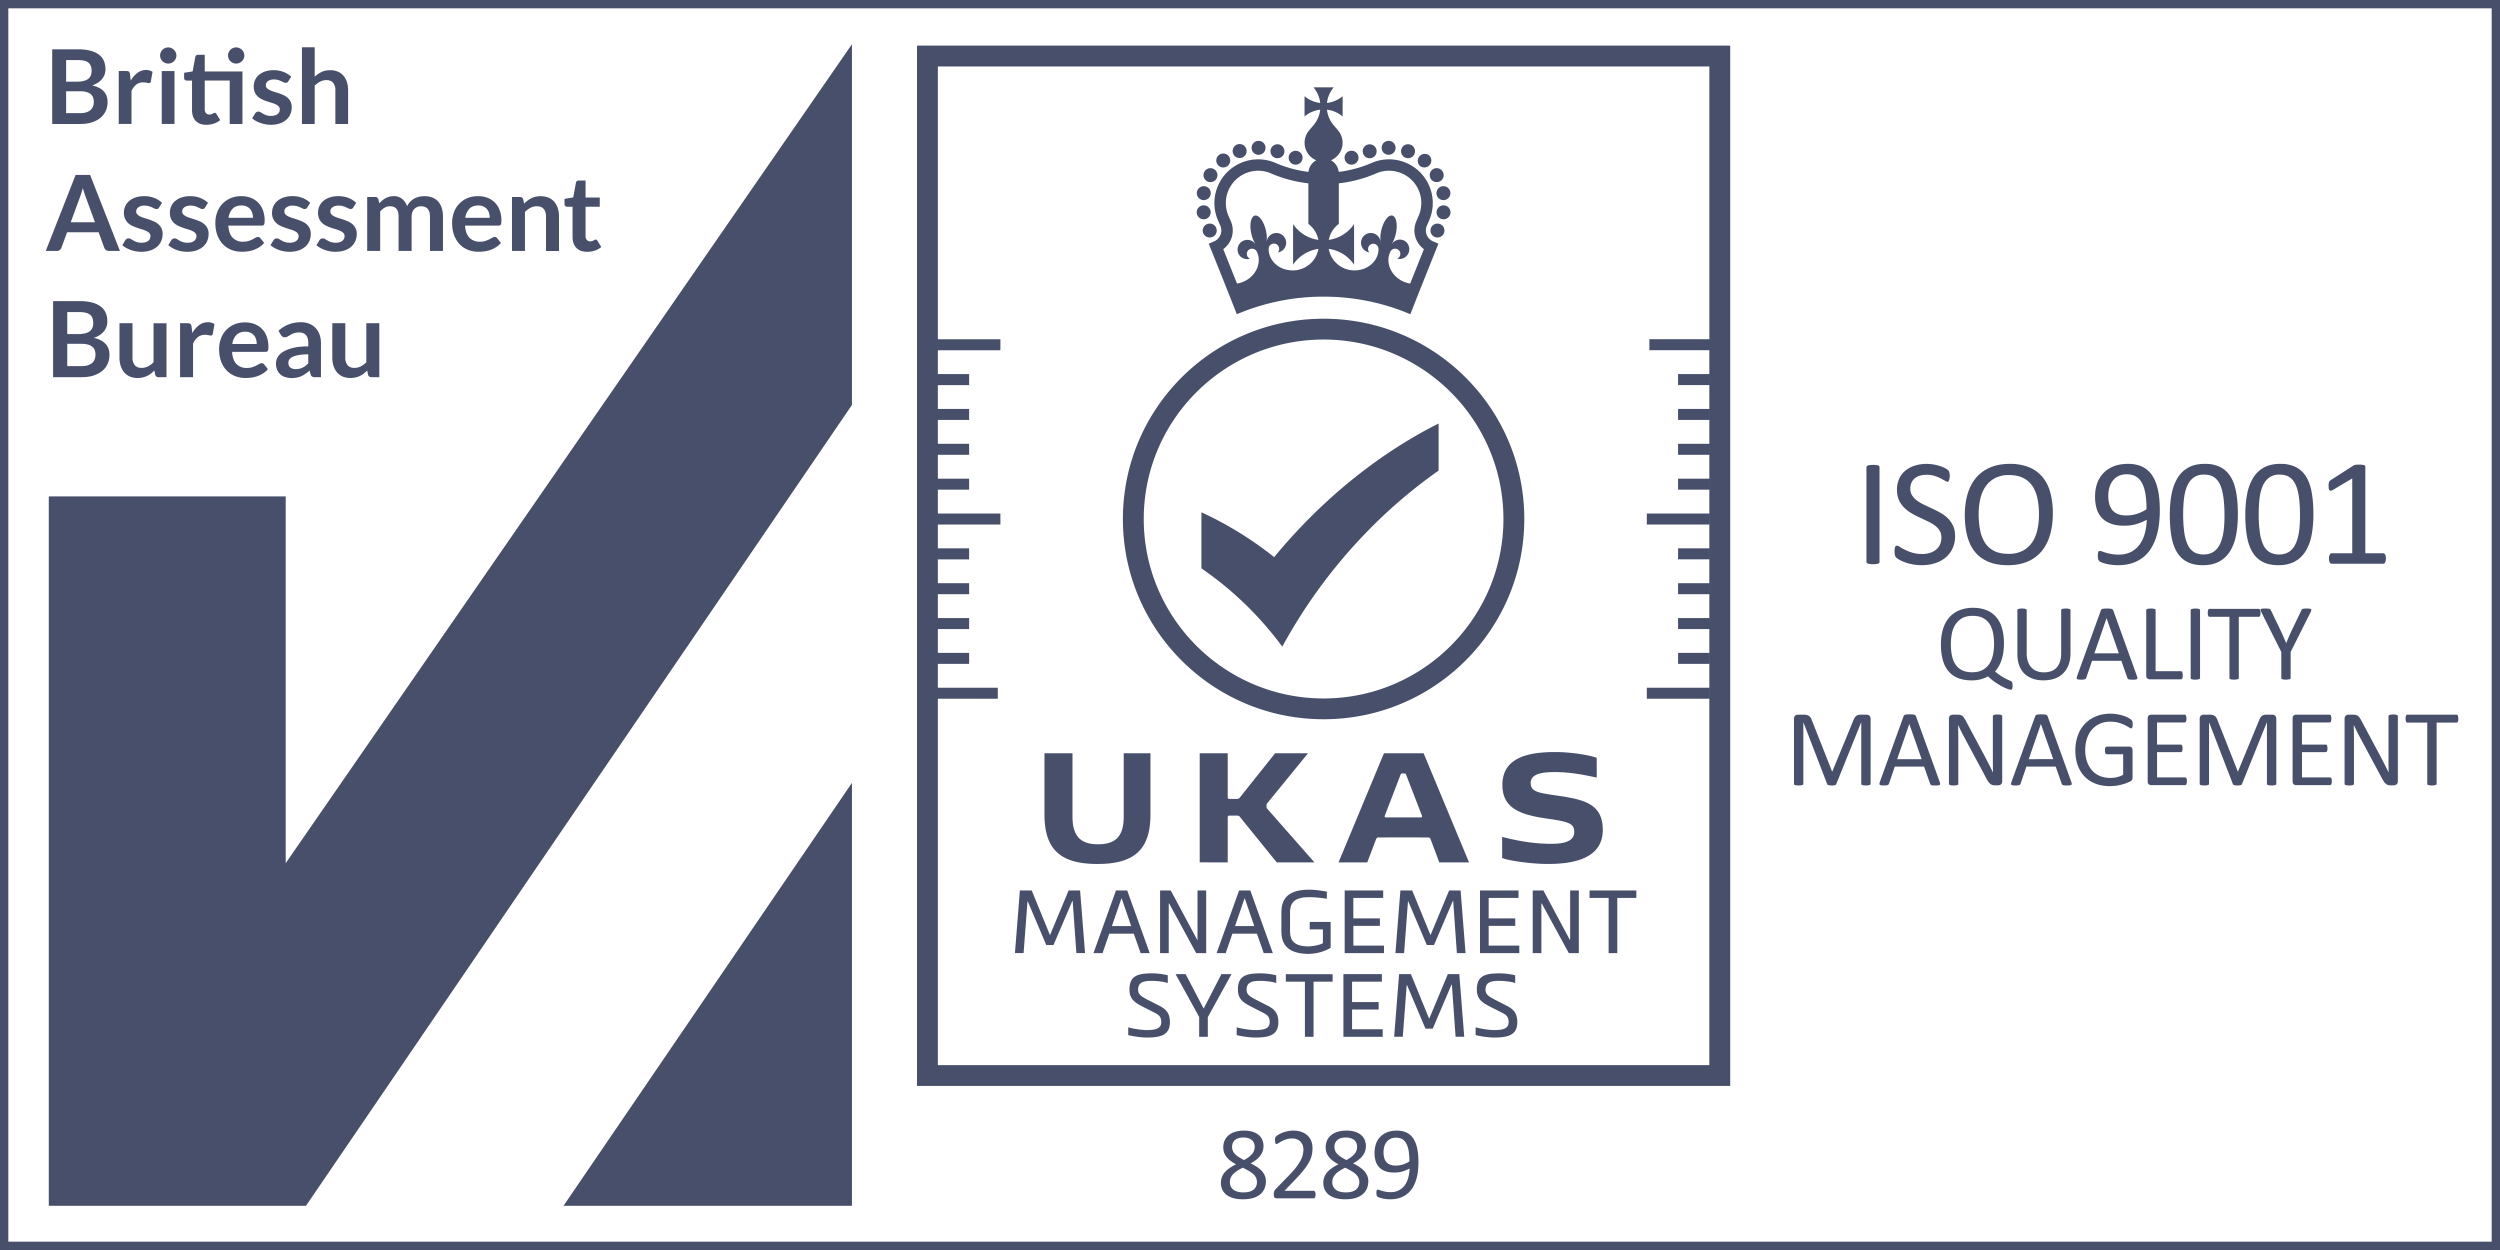 <?xml version="1.0" encoding="utf-8"?><svg xmlns="http://www.w3.org/2000/svg" width="120" height="60"><path d="M54.75 45.749h.436l-1.08-3.006h-.539l-1.08 3.006h.436l.322-.934h1.178l.327.934zm-1.378-1.298l.454-1.323h.017l.453 1.323h-.924zm36.86-6.78c.013.013.036.02.068.025a1.087 1.087 0 00.243.001.23.23 0 00.071-.017.1.1 0 00.038-.028.133.133 0 00.02-.04l.278-.814h1.406l.29.824a.203.203 0 00.023.039c.007.01.02.019.036.025.017.006.041.01.073.013a1.701 1.701 0 00.26-.002c.031-.003.055-.01.068-.023.014-.012.021-.03.02-.054a.334.334 0 00-.022-.093l-1.135-3.142c-.007-.019-.016-.035-.028-.048s-.03-.023-.053-.03a.418.418 0 00-.089-.014 2.095 2.095 0 00-.268 0 .385.385 0 00-.083.014.115.115 0 00-.05.029.14.14 0 00-.027.047l-1.135 3.142a.326.326 0 00-.022.093c0 .023.005.041.018.053zm1.413-2.917h.003l.59 1.686h-1.175l.582-1.686zm-5.49 2.927a.744.744 0 00.176.022.755.755 0 00.111-.007.429.429 0 00.07-.015.072.072 0 00.038-.025.063.063 0 00.01-.037v-2.946h.004l1.14 2.96c.003.01.01.02.019.028.01.009.023.016.04.022.018.006.04.011.066.015a.932.932 0 00.184.001.323.323 0 00.066-.013.12.12 0 00.041-.022.09.09 0 00.022-.032l1.193-2.959h.005v2.946c0 .014.003.026.01.037.008.01.02.018.037.025a.37.37 0 00.07.015.752.752 0 00.284-.015.072.072 0 00.038-.025.063.063 0 00.01-.037v-3.11a.24.24 0 00-.016-.093.192.192 0 00-.04-.063.157.157 0 00-.062-.037.243.243 0 00-.076-.012h-.289a.424.424 0 00-.117.015.26.26 0 00-.091.047.348.348 0 00-.076.087.74.74 0 00-.064.134l-1.006 2.441h-.013l-.968-2.45c-.015-.046-.034-.087-.055-.122s-.048-.064-.08-.086a.326.326 0 00-.111-.05.63.63 0 00-.15-.016H86.3a.201.201 0 00-.13.047c-.04.032-.059.084-.059.157v3.111a.07.07 0 00.01.037c.006.01.018.018.035.025zM55.616 48.26l-.554-.283c-.293-.157-.433-.25-.433-.47 0-.359.255-.427.678-.427.161 0 .556.034.746.106v-.372a3.237 3.237 0 00-.746-.093c-.711 0-1.093.127-1.093.774 0 .432.212.605.619.816l.589.3c.212.106.318.199.318.453 0 .308-.267.38-.708.38-.153 0-.576-.042-.877-.135v.376c.318.08.724.118.877.118.703 0 1.123-.13 1.123-.74 0-.435-.182-.625-.538-.803zm19.751-3.15h-.016l-1.267-2.367h-.513v3.006h.415v-2.385h.017l1.3 2.385h.48v-3.006h-.416v2.367zm-17.781-8.954v5.237l1.345.002v-2.159c0-.061.026-.088.088-.088h.354c.08 0 .106.018.142.062l1.77 2.186h1.81l-2.257-2.566c-.036-.035-.044-.053-.044-.097v-.093c0-.044.008-.053.044-.097l1.947-2.387h-1.579l-1.691 2.122c-.044.053-.084.071-.164.071h-.332c-.062 0-.088-.026-.088-.088v-2.105h-1.345zm13.87 8.286h1.276v-.36h-1.276v-.98h1.433v-.36H71.04v3.007h1.886v-.36h-1.47v-.947zm18.2-17.392a.55.55 0 00.098.022 1.042 1.042 0 00.3 0 .547.547 0 00.098-.022.098.098 0 00.05-.034.09.09 0 00.015-.051V22.43a.09.09 0 00-.014-.051.097.097 0 00-.051-.035.554.554 0 00-.097-.022 1.05 1.05 0 00-.152-.009.978.978 0 00-.144.01.608.608 0 00-.098.021.108.108 0 00-.055.035.083.083 0 00-.017.051v4.535c0 .02.005.036.015.05.01.015.027.027.051.035zM66.43 36.157l-2.18 5.238h1.378l.422-1.11c.031-.08.07-.09.15-.088.182.002.633-.002 1.106-.002.509 0 1.025.004 1.213.002.08-.001.12.008.15.088l.418 1.11h1.427l-2.18-5.238h-1.903zm1.776 3.078h-1.689a.053.053 0 01-.05-.073l.756-1.967c.022-.058.044-.07.097-.07h.08c.053 0 .075.012.097.07l.76 1.967a.054.054 0 01-.05.073zm4.086 9.025l-.555-.283c-.293-.157-.433-.25-.433-.47 0-.359.254-.427.678-.427.161 0 .555.034.746.106v-.372a3.24 3.24 0 00-.746-.093c-.712 0-1.093.127-1.093.774 0 .432.212.605.618.816l.59.3c.212.106.317.199.317.453 0 .308-.266.38-.707.38-.152 0-.576-.042-.877-.135v.376c.317.08.725.118.877.118.703 0 1.123-.13 1.123-.74 0-.435-.182-.625-.538-.803zm-2.797-1.5l-.894 2.143-.877-2.144h-.568l-.237 3.006h.415l.187-2.477h.017l.885 2.088h.348l.902-2.114h.017l.178 2.503h.415l-.237-3.006h-.55zm-12.014-1.65h-.017l-1.267-2.367h-.513v3.006h.416v-2.385h.017l1.3 2.385h.48v-3.006h-.416v2.367zm3.178.639h.436l-1.08-3.006h-.538l-1.08 3.006h.436l.322-.934h1.178l.326.934zm-1.377-1.298l.453-1.323h.017l.453 1.323h-.923zM40.894 57.878V37.577l-13.845 20.3h13.847zm24.005-9.42h1.276V48.1h-1.276v-.98h1.432v-.36h-1.847v3.006h1.886v-.36h-1.471v-.946zm-2.138-2.671c.458 0 .827-.127 1.11-.292v-1.243h-1.004v.36h.632v.663c-.174.093-.505.153-.738.153-.826-.026-.839-.47-.839-.804v-.757c0-.342.017-.803.907-.803.348 0 .687.047.86.076v-.342c-.203-.034-.52-.093-.86-.093-1.296 0-1.322.753-1.322 1.163v.756c0 .41.026 1.13 1.255 1.163zm-1.938 2.473l-.555-.283c-.293-.157-.432-.25-.432-.47 0-.359.254-.427.678-.427.16 0 .555.034.745.106v-.372a3.237 3.237 0 00-.745-.093c-.712 0-1.094.127-1.094.774 0 .432.212.605.62.816l.588.3c.212.106.318.199.318.453 0 .308-.267.38-.708.38-.152 0-.576-.042-.877-.135v.376c.318.08.725.118.877.118.704 0 1.123-.13 1.123-.74 0-.435-.182-.625-.538-.803zm8.735-5.517l-.894 2.143-.878-2.143h-.567l-.238 3.006h.416l.186-2.478h.017l.886 2.089h.347l.903-2.114h.017l.177 2.503h.416l-.238-3.006h-.55zM57.78 48.404h-.009l-.86-1.645h-.483l1.132 2.055v.951h.415v-.943l1.136-2.063h-.484l-.847 1.645zm7.18-3.962h1.275v-.36H64.96v-.98h1.433v-.36h-1.848v3.007h1.886v-.36h-1.47v-.947zm-3.24 2.677h.916v2.646h.415V47.12h.915v-.36H61.72v.36zm29.3-20.355c.028.03.078.064.15.106.072.041.16.081.266.12a2.405 2.405 0 00.802.139c.226 0 .437-.03.633-.091s.366-.152.511-.272a1.27 1.27 0 00.34-.44 1.37 1.37 0 00.122-.592c0-.187-.03-.35-.093-.487a1.2 1.2 0 00-.245-.358 1.646 1.646 0 00-.345-.263 5.046 5.046 0 00-.394-.204 66.73 66.73 0 01-.394-.185 2.159 2.159 0 01-.345-.2.935.935 0 01-.243-.252.616.616 0 01-.091-.34.69.69 0 01.047-.255.557.557 0 01.143-.208.71.71 0 01.24-.141 1.285 1.285 0 01.725 0c.114.035.212.074.294.117.083.043.153.08.21.115.057.034.1.051.126.051a.07.07 0 00.046-.016.104.104 0 00.03-.052.445.445 0 00.017-.085.527.527 0 00-.01-.305.2.2 0 00-.017-.051.272.272 0 00-.046-.055.646.646 0 00-.144-.092 1.667 1.667 0 00-.25-.102 2.152 2.152 0 00-.615-.1c-.205 0-.395.027-.572.082a1.34 1.34 0 00-.456.24 1.089 1.089 0 00-.3.388 1.24 1.24 0 00-.107.527c0 .193.031.358.093.495.062.138.143.257.243.36.1.102.213.19.34.266.126.076.256.144.39.206l.392.183c.128.06.242.125.342.197.1.072.18.155.24.25.062.095.092.21.092.343a.801.801 0 01-.066.333c-.044.097-.106.18-.188.246s-.178.119-.292.155a1.214 1.214 0 01-.374.055c-.18 0-.339-.021-.476-.064a2.37 2.37 0 01-.592-.272c-.062-.041-.11-.062-.144-.062a.1.1 0 00-.051.013.095.095 0 00-.037.046.324.324 0 00-.021.085.996.996 0 00.012.314.265.265 0 00.062.112zm13.662 5.844a.07.07 0 00.04-.012c.012-.007.021-.02.029-.036s.013-.037.017-.06a.608.608 0 00-.017-.236.094.094 0 00-.029-.034.07.07 0 00-.04-.011h-1.213v-2.926a.065.065 0 00-.01-.036.069.069 0 00-.037-.025.38.38 0 00-.07-.016.76.76 0 00-.216 0 .386.386 0 00-.07.016.069.069 0 00-.036.025.065.065 0 00-.011.036v3.132c0 .068.018.116.054.143.035.027.073.04.113.04h1.496zm.265 4.748a.09.09 0 00-.03-.032.07.07 0 00-.038-.01h-1.34v-1.211h1.134a.08.08 0 00.038-.01.073.073 0 00.028-.03.16.16 0 00.017-.054.619.619 0 000-.167.165.165 0 00-.017-.058.097.097 0 00-.028-.033.065.065 0 00-.038-.011h-1.135v-1.062h1.323a.072.072 0 00.038-.01.074.074 0 00.027-.033.234.234 0 00.017-.057.489.489 0 000-.17.26.26 0 00-.017-.06.073.073 0 00-.027-.033.072.072 0 00-.038-.01h-1.605a.185.185 0 00-.114.04c-.036.027-.053.074-.053.142v3.017c0 .068.017.115.053.142a.18.18 0 00.114.04h1.623a.07.07 0 00.038-.01.088.088 0 00.03-.033.17.17 0 00.018-.06.563.563 0 000-.17.158.158 0 00-.018-.057zm-8.887-3.037a.227.227 0 00-.07-.017.937.937 0 00-.216 0c-.028.003-.051.009-.069.017s-.03.017-.037.027a.058.058 0 00-.011.034v1.835l.001.43c.001.15.003.293.007.43h-.003a24.22 24.22 0 00-.248-.491 17.037 17.037 0 00-.272-.52l-.794-1.485a1.092 1.092 0 00-.082-.135.366.366 0 00-.08-.083.276.276 0 00-.095-.043.554.554 0 00-.131-.013h-.221a.211.211 0 00-.13.044c-.04.03-.06.08-.06.149v3.121c0 .012.005.024.012.035.007.012.02.02.036.027.016.006.039.01.067.015a.751.751 0 00.11.007.65.65 0 00.108-.007.404.404 0 00.07-.015.07.07 0 00.036-.027.064.064 0 00.011-.035v-2.041a31.812 31.812 0 00-.01-.774h.005a9.763 9.763 0 00.316.63l1.032 1.924c.035.068.069.123.1.167a.528.528 0 00.095.103.274.274 0 00.1.053c.035.01.076.014.123.014h.149c.023 0 .047-.003.07-.01s.045-.019.064-.034a.176.176 0 00.046-.06.203.203 0 00.017-.09v-3.12a.058.058 0 00-.01-.035.086.086 0 00-.036-.027zm15.757-10.784c.017.016.04.021.067.016a.413.413 0 00.112-.044l.912-.544v3.593h-.986a.09.09 0 00-.052.016.13.13 0 00-.04.048.321.321 0 00-.028.078.508.508 0 00-.011.113.53.53 0 00.011.117.226.226 0 00.031.077.14.14 0 00.042.042c.015.009.03.013.048.013h2.468a.103.103 0 00.049-.013.115.115 0 00.042-.042.251.251 0 00.029-.077.596.596 0 00.002-.23c-.006-.031-.015-.058-.026-.078s-.025-.037-.042-.048a.1.1 0 00-.054-.016h-.855v-4.151a.086.086 0 00-.01-.042.082.082 0 00-.044-.033.397.397 0 00-.092-.02 1.201 1.201 0 00-.146-.008l-.11.002a.448.448 0 00-.13.024.13.13 0 00-.037.018l-1.088.697a.29.29 0 00-.053.044.153.153 0 00-.031.051.323.323 0 00-.017.073.862.862 0 00-.005.106c0 .056.003.103.009.14s.018.062.035.078zm-3.699 2.968c.124.206.288.361.491.467.204.106.454.159.75.159.315 0 .579-.06.793-.177.214-.118.388-.285.52-.5a2.27 2.27 0 00.285-.772c.057-.3.086-.63.086-.993 0-.39-.026-.735-.079-1.036-.052-.3-.14-.553-.264-.759a1.23 1.23 0 00-.491-.467 1.618 1.618 0 00-.754-.16c-.312 0-.575.06-.789.178a1.378 1.378 0 00-.518.5 2.327 2.327 0 00-.285.774c-.058.3-.088.631-.088.991 0 .39.026.735.079 1.035.052.301.14.554.264.76zm.34-2.576a2.11 2.11 0 01.152-.599.979.979 0 01.304-.401.814.814 0 01.504-.146c.117 0 .222.015.316.045s.177.08.25.146a.883.883 0 01.188.256c.052.103.095.227.128.37.033.144.058.31.075.497.017.188.025.4.025.635 0 .176-.005.344-.016.506a3.285 3.285 0 01-.06.45c-.03.14-.068.266-.117.38-.049.115-.11.213-.184.295a.752.752 0 01-.267.188.916.916 0 01-.36.065.884.884 0 01-.447-.106.786.786 0 01-.303-.34 1.988 1.988 0 01-.173-.603 6.286 6.286 0 01-.055-.9c0-.263.013-.51.04-.738zm-3.965 2.576c.124.206.288.361.491.467.203.106.454.159.75.159.315 0 .579-.06.793-.177a1.4 1.4 0 00.52-.5 2.27 2.27 0 00.285-.772c.057-.3.086-.63.086-.993 0-.39-.026-.735-.079-1.036-.052-.3-.14-.553-.265-.759a1.23 1.23 0 00-.49-.467 1.622 1.622 0 00-.755-.16c-.311 0-.574.06-.788.178a1.38 1.38 0 00-.519.5 2.33 2.33 0 00-.285.774c-.058.3-.087.631-.087.991 0 .39.026.735.078 1.035.053.301.141.554.265.76zm.34-2.576c.027-.229.077-.428.151-.599a.98.98 0 01.305-.401.814.814 0 01.504-.146c.117 0 .222.015.316.045.093.03.177.08.25.146a.883.883 0 01.188.256 1.6 1.6 0 01.127.37c.033.144.058.31.075.497a7.529 7.529 0 01.01 1.14 3.254 3.254 0 01-.06.452c-.03.139-.069.265-.118.38-.048.114-.11.212-.184.294a.75.75 0 01-.267.188.916.916 0 01-.36.065.884.884 0 01-.446-.106.787.787 0 01-.304-.34 1.991 1.991 0 01-.173-.603 6.284 6.284 0 01-.055-.9c0-.263.014-.51.04-.738zm.769 8.613v-3.247a.064.064 0 00-.01-.036.068.068 0 00-.037-.025.387.387 0 00-.07-.016.754.754 0 00-.282.016.078.078 0 00-.039.025.06.06 0 00-.012.036v3.247c0 .014.004.026.01.037a.08.08 0 00.037.024.38.38 0 00.07.016.762.762 0 00.286-.016.068.068 0 00.036-.024.064.064 0 00.01-.037zm6.301 4.816a.09.09 0 00-.03-.032.07.07 0 00-.038-.01h-1.34v-1.211h1.134a.08.08 0 00.038-.01.072.072 0 00.028-.03.164.164 0 00.017-.054.605.605 0 000-.167.166.166 0 00-.017-.058.097.097 0 00-.028-.033.064.064 0 00-.038-.011h-1.135v-1.062h1.323a.07.07 0 00.038-.01.072.072 0 00.027-.033.233.233 0 00.017-.057.498.498 0 000-.17.26.26 0 00-.017-.06.072.072 0 00-.027-.033.07.07 0 00-.038-.01h-1.605a.185.185 0 00-.114.04c-.036.027-.053.074-.053.142v3.017c0 .068.017.115.053.142a.18.18 0 00.114.04h1.623a.07.07 0 00.038-.01.09.09 0 00.03-.033.17.17 0 00.019-.06.565.565 0 000-.17.162.162 0 00-.019-.057zm-.96-8.063c.005-.022 0-.04-.014-.052a.15.15 0 00-.074-.025 1.307 1.307 0 00-.26-.001.323.323 0 00-.07.014.088.088 0 00-.04.028.135.135 0 00-.021.044l-.47.978a15.456 15.456 0 00-.253.588h-.005a34.74 34.74 0 01-.133-.306 9.127 9.127 0 00-.13-.29l-.468-.973a.224.224 0 00-.027-.043.093.093 0 00-.044-.026.42.42 0 00-.077-.014 1.408 1.408 0 00-.264 0c-.034.003-.057.011-.07.023-.013.013-.018.03-.013.053a.42.42 0 00.035.094l.957 1.908v1.247c0 .014.003.026.01.037.007.01.02.018.038.024a.317.317 0 00.07.016.796.796 0 00.284-.016.068.068 0 00.037-.024.065.065 0 00.01-.037v-1.247l.957-1.908a.378.378 0 00.035-.092zm-1.737 5.06a.156.156 0 00-.061-.037.242.242 0 00-.076-.012h-.29a.423.423 0 00-.116.015.26.26 0 00-.092.047.35.35 0 00-.076.087.746.746 0 00-.063.134l-1.007 2.441h-.013l-.967-2.45a.599.599 0 00-.056-.122.3.3 0 00-.19-.136.63.63 0 00-.15-.016h-.276a.201.201 0 00-.13.047c-.039.032-.058.084-.058.157v3.111a.07.07 0 00.01.037c.006.01.017.018.034.024.018.007.04.012.07.016a.744.744 0 00.107.007.754.754 0 00.11-.007.424.424 0 00.07-.016.071.071 0 00.038-.024.063.063 0 00.01-.037v-2.946h.003l1.14 2.96c.003.01.01.02.02.028.01.009.023.016.04.022a.42.42 0 00.065.015.929.929 0 00.184.001.323.323 0 00.066-.013.119.119 0 00.042-.022.09.09 0 00.022-.032l1.192-2.959h.005v2.946c0 .014.004.026.011.037.007.01.02.018.036.025a.752.752 0 00.176.022.726.726 0 00.11-.007.424.424 0 00.068-.015.072.072 0 00.038-.025.063.063 0 00.01-.037v-3.11a.242.242 0 00-.015-.093.191.191 0 00-.041-.063zm6.286.29a.072.072 0 00.028.032.07.07 0 00.037.011h.952v2.933c0 .014.003.026.01.037a.07.07 0 00.037.024.383.383 0 00.07.016.76.76 0 00.286-.016.07.07 0 00.036-.024.064.064 0 00.01-.037v-2.933h.952a.07.07 0 00.038-.01.08.08 0 00.029-.033.183.183 0 00.017-.059.622.622 0 00-.017-.235.082.082 0 00-.029-.034.073.073 0 00-.038-.01h-2.353a.071.071 0 00-.038.01.074.074 0 00-.027.034.26.26 0 00-.017.061.525.525 0 00.017.233zm-.961 2.188a61.16 61.16 0 01-.125-.247 14.614 14.614 0 00-.273-.52l-.793-1.485a1.13 1.13 0 00-.083-.135.367.367 0 00-.08-.083.277.277 0 00-.095-.044.556.556 0 00-.131-.013h-.221a.212.212 0 00-.13.045c-.04.03-.06.08-.06.149v3.121a.068.068 0 00.047.061c.017.007.04.012.068.016a.755.755 0 00.11.007.78.78 0 00.108-.007.402.402 0 00.07-.016.068.068 0 00.036-.026.064.064 0 00.011-.035v-2.042a29.945 29.945 0 00-.01-.773h.005a10.427 10.427 0 00.316.63l1.032 1.924c.036.068.07.123.1.167a.532.532 0 00.095.103.273.273 0 00.1.052.45.45 0 00.123.015h.149c.023 0 .047-.004.07-.01s.045-.019.064-.035a.176.176 0 00.046-.06.203.203 0 00.017-.089v-3.12a.058.058 0 00-.01-.035c-.008-.01-.02-.02-.037-.027s-.04-.014-.069-.017a.934.934 0 00-.216 0 .247.247 0 00-.07.017.088.088 0 00-.036.027.057.057 0 00-.011.034v1.835l.001.43c0 .15.003.293.007.43h-.003l-.122-.244zm-16.273-2.494a.116.116 0 00-.052-.03.42.42 0 00-.09-.014 2.095 2.095 0 00-.267 0 .384.384 0 00-.084.014.114.114 0 00-.05.029.143.143 0 00-.027.047l-1.135 3.142a.322.322 0 00-.022.093c0 .023.005.041.019.053.013.013.035.02.067.025a1.087 1.087 0 00.243.001.23.23 0 00.071-.017.1.1 0 00.038-.028.138.138 0 00.02-.04l.278-.814h1.406l.29.824a.198.198 0 00.023.039.08.08 0 00.036.025c.017.006.041.01.074.013a1.701 1.701 0 00.258-.002c.033-.003.056-.011.07-.023.014-.012.02-.03.02-.054a.326.326 0 00-.023-.093l-1.134-3.142a.14.14 0 00-.03-.048zm-.879 2.103l.583-1.686h.003l.59 1.686H97.38zm.731-4.167a.953.953 0 01-.344-.058c-.102-.04-.189-.098-.261-.176s-.128-.174-.166-.29a1.32 1.32 0 01-.058-.411v-2.045a.066.066 0 00-.01-.036.07.07 0 00-.035-.025.348.348 0 00-.07-.016.761.761 0 00-.107-.006.745.745 0 00-.11.006.385.385 0 00-.068.016.07.07 0 00-.036.025.065.065 0 00-.01.036v2.1c0 .207.029.39.088.549.06.158.144.29.254.396.11.105.241.185.394.239.154.054.324.08.51.08.204 0 .386-.028.547-.085a1.082 1.082 0 00.665-.664c.06-.16.09-.344.09-.55v-2.065a.06.06 0 00-.012-.036.078.078 0 00-.036-.025.352.352 0 00-.068-.016.755.755 0 00-.214 0 .382.382 0 00-.07.016.07.07 0 00-.037.025.067.067 0 00-.01.036v2.068c0 .152-.019.284-.056.397a.772.772 0 01-.162.285.662.662 0 01-.26.173.989.989 0 01-.348.057zm-30.115 22.73a1.294 1.294 0 00-.127-.306.807.807 0 00-.462-.376 1.142 1.142 0 00-.355-.051c-.188 0-.35.029-.485.086a.934.934 0 00-.334.233.925.925 0 00-.193.338 1.408 1.408 0 00-.014.783.76.76 0 00.159.3c.073.084.17.15.292.199.12.048.27.073.449.073.158 0 .298-.02.42-.06.122-.04.227-.085.315-.136a1.829 1.829 0 01-.06.433c-.036.137-.09.258-.163.362a.8.8 0 01-.693.341c-.084 0-.16-.006-.228-.018a1.702 1.702 0 01-.302-.082.24.24 0 00-.076-.019.082.082 0 00-.034.007.042.042 0 00-.02.023.184.184 0 00-.012.05.844.844 0 00-.004.086c0 .043.004.077.012.103a.117.117 0 00.036.06c.016.015.042.03.079.045a.99.99 0 00.135.042 1.697 1.697 0 00.387.047c.185 0 .347-.024.486-.073a1.135 1.135 0 00.614-.503c.067-.114.12-.237.16-.368.04-.131.067-.268.084-.41a3.975 3.975 0 00.004-.84 2.22 2.22 0 00-.07-.37zm-.642.89a1.169 1.169 0 01-.36.055.727.727 0 01-.274-.046.45.45 0 01-.18-.13.521.521 0 01-.1-.205 1.085 1.085 0 01.003-.522.67.67 0 01.108-.222.528.528 0 01.187-.156.598.598 0 01.274-.058c.104 0 .196.02.275.06.08.039.146.103.2.192s.096.206.124.35c.028.145.042.323.042.534-.084.061-.184.11-.3.147zm39.67-23.316a.07.07 0 00.037.024.317.317 0 00.07.016.798.798 0 00.286-.016.069.069 0 00.036-.024.065.065 0 00.01-.037v-2.933h.952a.07.07 0 00.038-.01.08.08 0 00.03-.033.178.178 0 00.016-.059.615.615 0 000-.174.196.196 0 00-.017-.061.082.082 0 00-.029-.034.072.072 0 00-.038-.01h-2.352a.072.072 0 00-.038.01.075.075 0 00-.028.034.265.265 0 00-.017.061.516.516 0 00.017.233.074.074 0 00.028.033.08.08 0 00.038.01h.951v2.933c0 .014.004.026.01.037zm-12.21-6.069c.17.202.384.356.643.462.26.106.566.16.922.16.36 0 .675-.059.945-.174a1.76 1.76 0 00.674-.497 2.16 2.16 0 00.403-.783c.09-.307.136-.651.136-1.033a3.73 3.73 0 00-.126-1.017 1.947 1.947 0 00-.384-.745 1.647 1.647 0 00-.644-.458 2.409 2.409 0 00-.91-.157c-.36 0-.675.058-.945.173a1.79 1.79 0 00-.675.493c-.18.213-.315.472-.405.776-.09.304-.136.643-.136 1.015 0 .39.042.734.125 1.033.082.3.208.55.377.752zm.238-2.546c.05-.228.132-.427.248-.597a1.29 1.29 0 01.45-.409 1.4 1.4 0 01.685-.153c.273 0 .501.047.686.142.185.095.332.227.443.396.11.17.19.369.237.599.047.23.071.479.071.747 0 .255-.024.497-.073.726-.049.229-.13.43-.244.604a1.247 1.247 0 01-.452.415 1.43 1.43 0 01-.693.153c-.277 0-.508-.047-.691-.14a1.12 1.12 0 01-.44-.395 1.712 1.712 0 01-.233-.604 3.95 3.95 0 01-.07-.767c0-.25.026-.49.076-.717zm-1.79 6.245c-.065.217-.097.46-.097.728 0 .279.03.526.09.741a1.4 1.4 0 00.27.54c.12.144.274.255.46.33.185.074.406.112.66.112.173 0 .324-.02.455-.058.13-.038.238-.083.324-.136.108.105.22.196.334.275.116.078.224.145.325.2.1.055.19.096.268.125a.561.561 0 00.168.043.07.07 0 00.031-.008.074.074 0 00.03-.03.181.181 0 00.019-.063.653.653 0 00.006-.1.572.572 0 00-.01-.122.137.137 0 00-.037-.07c-.017-.017-.043-.031-.078-.044s-.084-.035-.147-.065a2.745 2.745 0 01-.572-.376c.073-.078.137-.166.19-.264.055-.098.1-.204.135-.319.036-.115.062-.237.079-.366.016-.129.025-.264.025-.405 0-.274-.032-.516-.095-.727a1.418 1.418 0 00-.28-.532 1.202 1.202 0 00-.463-.328 1.683 1.683 0 00-.64-.112 1.71 1.71 0 00-.676.124c-.194.083-.355.2-.484.353a1.517 1.517 0 00-.29.554zm.433.182c.035-.162.094-.305.177-.428a.908.908 0 01.323-.293c.133-.072.297-.108.492-.108s.359.034.491.102a.818.818 0 01.318.284c.079.12.136.263.17.427.034.164.05.342.05.533 0 .183-.017.357-.052.522-.035.164-.093.31-.175.434a.894.894 0 01-.324.296c-.134.073-.3.11-.497.11-.198 0-.364-.033-.495-.1a.8.8 0 01-.315-.284 1.24 1.24 0 01-.168-.433 2.81 2.81 0 01.005-1.062zm-33.12 25.827a1.168 1.168 0 00-.23-.196 2.76 2.76 0 00-.314-.179c.1-.052.187-.109.264-.17s.141-.124.194-.193a.796.796 0 00.12-.22.78.78 0 00-.014-.535.615.615 0 00-.169-.237.836.836 0 00-.292-.158 1.348 1.348 0 00-.42-.058 1.4 1.4 0 00-.441.063.885.885 0 00-.312.172.69.69 0 00-.183.256.82.82 0 00-.02.563.755.755 0 00.12.214c.053.067.117.129.193.186.076.057.163.11.262.162a2.516 2.516 0 00-.307.177 1.19 1.19 0 00-.229.2.753.753 0 00-.192.51.78.78 0 00.072.338.686.686 0 00.208.25.969.969 0 00.332.153c.13.035.278.052.443.052.176 0 .333-.019.47-.057a.959.959 0 00.345-.168.741.741 0 00.215-.274.879.879 0 00.074-.37.675.675 0 00-.049-.258.792.792 0 00-.14-.223zm-1.297-.825a.478.478 0 01-.137-.337c0-.14.045-.25.137-.331.091-.081.226-.122.404-.122.088 0 .166.01.234.031.069.021.126.051.172.09s.081.088.105.144a.517.517 0 01-.098.532c-.089.104-.216.2-.383.285a2.884 2.884 0 01-.256-.147 1.015 1.015 0 01-.178-.145zm.893 1.711c-.108.089-.267.133-.479.133-.217 0-.381-.044-.491-.131a.447.447 0 01-.165-.372c0-.072.013-.139.039-.199a.596.596 0 01.114-.172c.05-.054.114-.107.193-.158s.17-.103.273-.154c.112.055.211.107.296.158.085.05.156.102.213.156a.493.493 0 01.17.38.44.44 0 01-.163.36zm40.696-32.27c.108.125.252.223.431.294.179.072.4.108.663.108.233 0 .44-.03.62-.088a2.35 2.35 0 00.464-.2 2.726 2.726 0 01-.088.639c-.053.202-.134.38-.24.533a1.182 1.182 0 01-.415.367c-.17.09-.372.137-.608.137a1.9 1.9 0 01-.336-.028 2.57 2.57 0 01-.445-.12.348.348 0 00-.113-.028.118.118 0 00-.05.01.063.063 0 00-.03.034.27.27 0 00-.017.073 1.181 1.181 0 00-.006.128.55.55 0 00.017.151.187.187 0 00.053.09c.024.022.063.044.117.066s.12.042.199.062a2.565 2.565 0 00.57.07c.274 0 .513-.037.718-.109a1.632 1.632 0 00.906-.741c.098-.169.177-.35.235-.544.059-.193.1-.395.124-.604s.037-.416.037-.62c0-.217-.01-.424-.031-.62a3.289 3.289 0 00-.102-.545 1.912 1.912 0 00-.188-.451 1.184 1.184 0 00-.68-.555 1.68 1.68 0 00-.525-.075c-.278 0-.516.043-.716.128-.2.085-.364.2-.493.343-.129.144-.224.31-.285.498-.06.19-.09.388-.09.597 0 .202.023.389.07.559.048.17.126.317.234.442zm.382-1.423a.98.98 0 01.159-.327.781.781 0 01.275-.23.881.881 0 01.405-.086c.154 0 .289.03.406.088a.733.733 0 01.295.285c.08.131.142.303.183.516s.062.475.062.787a1.715 1.715 0 01-.971.3c-.16 0-.296-.023-.405-.068a.665.665 0 01-.267-.192.781.781 0 01-.148-.303 1.566 1.566 0 01.006-.77zm-35.76 32.807a1.163 1.163 0 00-.23-.196 2.735 2.735 0 00-.313-.179c.1-.052.187-.109.264-.17a1.08 1.08 0 00.194-.193.729.729 0 00.16-.463.78.78 0 00-.054-.292.612.612 0 00-.17-.237.835.835 0 00-.291-.158 1.347 1.347 0 00-.42-.058 1.4 1.4 0 00-.442.063.885.885 0 00-.311.172.692.692 0 00-.183.256.821.821 0 00-.02.563.754.754 0 00.12.214c.053.067.117.129.193.186.076.057.163.11.262.162a2.532 2.532 0 00-.307.177 1.19 1.19 0 00-.229.2.753.753 0 00-.192.51.78.78 0 00.072.338.677.677 0 00.208.25.969.969 0 00.332.153c.13.035.278.052.443.052.176 0 .333-.019.47-.057.137-.038.252-.094.345-.168s.165-.166.214-.274a.879.879 0 00.075-.37c0-.093-.016-.18-.049-.258s-.079-.153-.14-.223zm-1.297-.825a.472.472 0 01-.138-.337.424.424 0 01.138-.331c.092-.081.227-.122.405-.122.087 0 .166.01.234.031.068.021.126.051.172.09s.081.088.105.144a.516.516 0 01-.098.532c-.089.104-.217.2-.383.285-.1-.051-.185-.1-.257-.147a1.018 1.018 0 01-.178-.145zm.894 1.711c-.108.089-.268.133-.48.133-.217 0-.38-.044-.49-.131a.447.447 0 01-.165-.372c0-.072.013-.139.039-.199s.063-.117.113-.172c.05-.054.115-.107.193-.158s.17-.103.274-.154c.112.055.21.107.296.158.084.05.155.102.212.156s.1.11.128.173c.028.062.042.13.042.207a.44.44 0 01-.162.36zm-1.965.1a.095.095 0 00-.032-.033.072.072 0 00-.039-.011h-1.393l.507-.53c.183-.188.33-.354.44-.498.111-.145.196-.276.255-.394a1.26 1.26 0 00.115-.329c.018-.101.027-.203.027-.305a.908.908 0 00-.057-.322.73.73 0 00-.172-.265.811.811 0 00-.29-.18 1.158 1.158 0 00-.406-.065c-.098 0-.19.01-.279.03a1.68 1.68 0 00-.243.073 1.174 1.174 0 00-.285.158.188.188 0 00-.04.043.181.181 0 00-.025.084.665.665 0 00.017.213c.006.015.014.026.023.032s.02.01.032.01c.02 0 .051-.014.093-.042a1.482 1.482 0 01.373-.183.87.87 0 01.28-.042.62.62 0 01.235.042.48.48 0 01.273.28.57.57 0 01.035.203 1.085 1.085 0 01-.118.497c-.049.1-.117.209-.207.33s-.207.256-.355.407l-.64.659a.46.46 0 00-.082.117.213.213 0 00-.017.066.844.844 0 00-.004.086c0 .037.003.067.01.092a.123.123 0 00.027.057.106.106 0 00.044.028.194.194 0 00.06.009h1.77a.08.08 0 00.041-.011.079.079 0 00.03-.035.232.232 0 00.017-.058.457.457 0 000-.157.164.164 0 00-.02-.055zm36.935-19.936c.142.15.316.265.521.346.206.082.44.122.701.122a2.2 2.2 0 00.962-.22.216.216 0 00.1-.088.272.272 0 00.023-.118v-1.289a.246.246 0 00-.013-.084.137.137 0 00-.037-.057.162.162 0 00-.11-.042h-1.074a.07.07 0 00-.04.01.087.087 0 00-.027.033.182.182 0 00-.017.058.585.585 0 00-.005.085c0 .062.008.109.022.138.015.03.037.045.067.045h.784v.985a1.19 1.19 0 01-.299.114 1.378 1.378 0 01-.803-.05 1.04 1.04 0 01-.38-.262 1.224 1.224 0 01-.25-.424 1.697 1.697 0 01-.09-.575c0-.193.028-.373.083-.538a1.27 1.27 0 01.236-.43 1.08 1.08 0 01.377-.281c.148-.069.315-.103.502-.103.156 0 .292.017.406.05a1.852 1.852 0 01.49.22c.05.033.084.05.105.05a.059.059 0 00.034-.011.076.076 0 00.026-.035.252.252 0 00.015-.063.643.643 0 00-.007-.216.182.182 0 00-.047-.078.673.673 0 00-.125-.088c-.06-.036-.134-.069-.222-.1s-.188-.056-.302-.079a1.84 1.84 0 00-.363-.034c-.251 0-.48.042-.686.127a1.527 1.527 0 00-.873.913 2.08 2.08 0 00-.122.73c0 .258.038.491.112.7.075.21.184.39.326.54zm-.287-4.649a1.065 1.065 0 00.243.001.228.228 0 00.071-.017.1.1 0 00.038-.028.139.139 0 00.021-.04l.277-.814h1.407l.29.824a.199.199 0 00.022.039.08.08 0 00.037.025c.016.006.04.01.073.013a1.751 1.751 0 00.259-.001.132.132 0 00.069-.024c.014-.012.02-.03.02-.054a.322.322 0 00-.023-.092l-1.134-3.143a.142.142 0 00-.03-.048.118.118 0 00-.051-.03.43.43 0 00-.09-.014 2.089 2.089 0 00-.267 0 .39.39 0 00-.084.014.113.113 0 00-.05.029.138.138 0 00-.027.047l-1.135 3.142a.319.319 0 00-.022.093c0 .023.005.041.018.053.014.013.036.02.069.025zm1.346-2.942h.002l.59 1.686h-1.175l.583-1.686zM76.298 43.102h.916v2.647h.415v-2.647h.915v-.36h-2.246v.36zM12.81 16.878a.092.092 0 00.044-.038.188.188 0 00.023-.074 1.39 1.39 0 00-.077-.616.987.987 0 00-.587-.597 1.262 1.262 0 00-.45-.078c-.194 0-.368.034-.522.101a1.155 1.155 0 00-.637.68 1.43 1.43 0 00-.086.499c0 .227.033.427.098.6.066.172.156.317.27.434.115.117.25.205.404.265.155.06.323.09.503.09.09 0 .185-.007.281-.02.097-.014.192-.037.285-.07.094-.033.183-.076.27-.131.085-.055.163-.123.231-.203l-.181-.227a.142.142 0 00-.048-.044.138.138 0 00-.066-.015.24.24 0 00-.12.035c-.041.024-.09.05-.144.079-.054.028-.118.054-.192.078s-.16.036-.26.036a.668.668 0 01-.496-.187c-.124-.125-.196-.32-.214-.586h1.6a.19.19 0 00.071-.011zm-1.659-.366a.76.76 0 01.197-.436c.103-.103.245-.154.427-.154.093 0 .173.015.242.047a.481.481 0 01.273.315.782.782 0 01.033.229H11.15zm16.07-6.589h.262v1.447c0 .224.06.4.182.526.121.127.294.19.518.19.126 0 .248-.018.366-.057a.951.951 0 00.313-.172l-.187-.303a.21.21 0 00-.038-.042.073.073 0 00-.045-.013.09.09 0 00-.046.013.714.714 0 01-.12.059.293.293 0 01-.097.013.206.206 0 01-.161-.068.275.275 0 01-.061-.19V9.924h.682V9.48h-.682v-.815h-.323a.149.149 0 00-.093.027.125.125 0 00-.046.079l-.131.706-.417.068v.248c0 .044.012.077.037.098a.125.125 0 00.087.033zm-13.164 6.78c-.198.05-.357.114-.477.19a.726.726 0 00-.256.259.608.608 0 00-.077.29c0 .116.018.218.055.306a.6.6 0 00.394.354c.093.03.194.044.303.044.093 0 .177-.008.253-.023a1 1 0 00.214-.068c.068-.03.133-.068.196-.112a2.28 2.28 0 00.193-.156l.056.185c.017.054.042.09.075.107a.3.3 0 00.14.027h.28V16.47c0-.147-.022-.281-.065-.404a.862.862 0 00-.49-.524 1.043 1.043 0 00-.405-.075c-.42 0-.78.137-1.078.41l.114.199a.257.257 0 00.073.08c.03.023.067.033.109.033.05 0 .096-.012.138-.035a5.85 5.85 0 00.138-.08.773.773 0 01.428-.115c.14 0 .246.043.32.126.073.084.11.214.11.388v.153c-.296 0-.542.026-.74.076zm.74.738c-.046.046-.09.087-.135.12a.802.802 0 01-.139.086.676.676 0 01-.153.052.834.834 0 01-.177.018.42.42 0 01-.253-.071c-.065-.048-.098-.127-.098-.237a.28.28 0 01.047-.155.378.378 0 01.158-.125c.074-.035.172-.065.294-.087.122-.023.274-.034.456-.034v.433zm10.401-7.268c.084-.084.173-.15.268-.2a.647.647 0 01.303-.072c.146 0 .256.043.329.13.073.086.11.209.11.367v1.649h.624v-1.649a1.32 1.32 0 00-.057-.398.888.888 0 00-.167-.31.747.747 0 00-.274-.202 1.093 1.093 0 00-.618-.047.92.92 0 00-.209.073c-.065.032-.126.07-.184.114a1.428 1.428 0 00-.166.146l-.042-.204c-.026-.076-.079-.114-.16-.114h-.38v2.59h.623v-1.873zm-8.514 7.356a.557.557 0 01-.11-.368v-1.646h-.623v1.646c0 .145.019.278.057.398.037.12.093.224.167.312a.75.75 0 00.274.203 1.058 1.058 0 00.826-.028.994.994 0 00.183-.113 1.76 1.76 0 00.166-.148l.043.207c.026.076.078.113.16.113h.38v-2.59h-.623v1.874c-.084.084-.173.15-.267.198a.66.66 0 01-.303.072c-.147 0-.257-.043-.33-.13zm1.564-7.379a.852.852 0 01.218-.183.5.5 0 01.252-.067c.136 0 .24.04.309.12.07.078.105.205.105.378v1.648h.626v-1.648c0-.08.012-.152.035-.215a.431.431 0 01.241-.25.474.474 0 01.178-.032c.14 0 .246.041.318.125s.109.207.109.372v1.648h.623v-1.648c0-.157-.02-.295-.059-.417a.849.849 0 00-.173-.308.733.733 0 00-.28-.192 1.033 1.033 0 00-.381-.065c-.083 0-.165.01-.247.028a.923.923 0 00-.23.085.825.825 0 00-.351.372.802.802 0 00-.237-.353.604.604 0 00-.402-.132.803.803 0 00-.395.098.905.905 0 00-.16.109 1.428 1.428 0 00-.142.139l-.04-.192c-.026-.076-.079-.114-.16-.114h-.38v2.59h.623V10.15zm3.822 1.58c.115.116.25.205.404.265.155.06.322.09.503.09.09 0 .185-.007.281-.02.097-.014.192-.037.285-.07a1.3 1.3 0 00.27-.132c.085-.054.163-.122.232-.203l-.182-.227a.132.132 0 00-.114-.058c-.038 0-.078.012-.12.035s-.089.05-.144.078a1.225 1.225 0 01-.191.079.856.856 0 01-.262.035.67.67 0 01-.495-.186c-.124-.125-.196-.32-.214-.586h1.6a.18.18 0 00.071-.012.09.09 0 00.044-.038.186.186 0 00.023-.073 1.39 1.39 0 00-.077-.616.986.986 0 00-.587-.597 1.253 1.253 0 00-.45-.078c-.194 0-.368.034-.522.1a1.163 1.163 0 00-.638.681 1.438 1.438 0 00-.085.499c0 .227.033.427.098.6.066.172.156.317.27.434zm.462-1.713c.103-.103.245-.154.427-.154.093 0 .173.015.242.047a.479.479 0 01.273.315.783.783 0 01.033.228h-1.172a.76.76 0 01.197-.436zm58.016 21.85h1.502v-.528h-1.502v.528zm-31.23 11.404h.017l.886 2.089h.347l.903-2.114h.017l.178 2.503h.416l-.238-3.006h-.55l-.895 2.143-.877-2.143h-.568l-.237 3.006h.415l.187-2.478zm3.36-1.8c1.765 0 2.544-.685 2.544-2.38v-2.935h-1.283v3.045c0 1.002-.451 1.324-1.23 1.324-.779 0-1.23-.322-1.23-1.324v-3.045h-1.345v2.935c0 1.695.779 2.38 2.544 2.38zM83.049 2.19H44.016v49.935H83.05V2.192zm-1 14.092H79.17v.529h2.878v34.316H45.017V33.54h2.877v-.528h-2.877v-1.145h1.501v-.528h-1.501v-1.144h1.501v-.529h-1.501v-1.144h1.501v-.529h-1.501V26.85h1.501v-.529h-1.501v-1.144h3.002v-.529h-3.002v-1.144h1.501v-.528h-1.501V21.83h1.501v-.528h-1.501v-1.145h1.501v-.528h-1.501v-1.144h1.501v-.529h-1.501v-1.144h3.002v-.529h-3.002V3.19h37.032v13.093zm-77.052-.39a.715.715 0 00.117-.22.794.794 0 00.038-.246c0-.15-.025-.284-.076-.404-.05-.12-.13-.221-.238-.305s-.248-.15-.417-.195a2.38 2.38 0 00-.612-.068h-1.26v3.65h1.379c.212 0 .4-.026.565-.08.165-.054.304-.129.417-.223a.946.946 0 00.257-.34c.06-.131.088-.274.088-.43 0-.428-.25-.7-.752-.812a1.22 1.22 0 00.292-.142.88.88 0 00.202-.185zm-1.769-.913h.581c.229 0 .397.04.505.121.108.081.161.217.161.407 0 .183-.06.317-.179.401-.12.085-.294.127-.525.127h-.543V14.98zm1.318 1.824a.67.67 0 01.004.428.446.446 0 01-.111.177.55.55 0 01-.205.121.948.948 0 01-.317.046h-.689v-1.071h.687c.12 0 .221.012.305.036a.553.553 0 01.207.102.397.397 0 01.12.161zM15.82 9.48a.924.924 0 00-.306.172.708.708 0 00-.185.251.745.745 0 00-.063.303c0 .115.018.212.054.293.036.08.084.149.144.204.06.056.128.102.204.138.077.036.155.068.235.095.08.027.158.052.235.074.076.023.144.048.204.077.06.029.108.062.144.101a.21.21 0 01.054.149c0 .04-.008.08-.024.117a.26.26 0 01-.075.1.405.405 0 01-.132.07.602.602 0 01-.19.026.716.716 0 01-.394-.103 2.806 2.806 0 01-.12-.071.201.201 0 00-.11-.033.185.185 0 00-.096.023.201.201 0 00-.065.065l-.144.238c.05.045.109.087.175.126a1.543 1.543 0 00.723.192c.167 0 .315-.022.444-.065a.934.934 0 00.324-.179.761.761 0 00.2-.273.858.858 0 00.068-.344.605.605 0 00-.055-.268c-.036-.074-.084-.138-.144-.19s-.127-.098-.203-.132a2.56 2.56 0 00-.232-.092 6.98 6.98 0 00-.232-.075 1.41 1.41 0 01-.203-.077.483.483 0 01-.144-.1.195.195 0 01-.055-.14c0-.084.036-.152.106-.204a.48.48 0 01.29-.078c.08 0 .148.008.207.025.058.017.11.036.155.057l.12.056a.223.223 0 00.097.026.139.139 0 00.07-.017.168.168 0 00.054-.056l.141-.225a1.104 1.104 0 00-.366-.233 1.296 1.296 0 00-.487-.088c-.16 0-.301.022-.423.065zM5.735 15.515v1.646c0 .145.02.278.057.398a.89.89 0 00.168.312.75.75 0 00.274.203 1.055 1.055 0 00.826-.028.987.987 0 00.182-.113 1.77 1.77 0 00.167-.148l.043.207c.025.076.078.114.16.114h.38v-2.59H7.37v1.873c-.085.084-.174.15-.268.198a.659.659 0 01-.303.072c-.146 0-.256-.043-.33-.13a.557.557 0 01-.11-.368v-1.646h-.623zm3.767.663a.529.529 0 01.333-.107.7.7 0 01.174.017.416.416 0 00.104.018.11.11 0 00.068-.02c.017-.011.028-.033.033-.063l.08-.467a.542.542 0 00-.318-.089.685.685 0 00-.419.14 1.232 1.232 0 00-.325.378l-.038-.313c-.009-.058-.025-.098-.05-.121-.026-.024-.07-.036-.134-.036h-.366v2.59h.623v-1.613a.826.826 0 01.235-.314zM8.217 9.903a.745.745 0 00-.063.303c0 .115.018.212.054.293.036.08.084.149.144.204.06.056.128.102.204.138.077.036.155.068.235.094.08.028.158.053.235.075.077.023.145.048.205.077.06.029.107.062.143.101a.21.21 0 01.055.149.3.3 0 01-.024.117.259.259 0 01-.076.1.403.403 0 01-.131.07.594.594 0 01-.191.026.716.716 0 01-.394-.103 2.623 2.623 0 01-.12-.071.203.203 0 00-.205-.01.202.202 0 00-.066.065l-.144.238a1.29 1.29 0 00.393.227 1.536 1.536 0 00.506.09c.167 0 .314-.021.443-.064a.937.937 0 00.325-.179.76.76 0 00.199-.273.858.858 0 00.068-.344.606.606 0 00-.054-.268.616.616 0 00-.144-.19.802.802 0 00-.203-.132 2.545 2.545 0 00-.232-.092 6.988 6.988 0 00-.233-.075 1.415 1.415 0 01-.203-.077.482.482 0 01-.144-.1.194.194 0 01-.054-.14c0-.083.035-.152.106-.204a.482.482 0 01.29-.078.78.78 0 01.361.082l.12.057a.223.223 0 00.097.025.137.137 0 00.07-.016.167.167 0 00.054-.057l.141-.225a1.106 1.106 0 00-.366-.232 1.298 1.298 0 00-.487-.088c-.16 0-.301.021-.423.064a.923.923 0 00-.306.172.71.71 0 00-.185.251zM6.312 4.368a.808.808 0 01.23-.309.52.52 0 01.327-.105.71.71 0 01.171.017.417.417 0 00.102.017.11.11 0 00.067-.018c.016-.012.027-.034.032-.063l.08-.459a.534.534 0 00-.313-.087.673.673 0 00-.411.137 1.209 1.209 0 00-.32.372l-.037-.307c-.008-.057-.025-.096-.05-.12-.024-.023-.068-.034-.13-.034H5.7V5.95h.612V4.368zm.19 5.112a.924.924 0 00-.306.172.71.71 0 00-.186.251.745.745 0 00-.063.303.71.71 0 00.055.293c.036.08.084.149.144.204a.78.78 0 00.204.138c.077.036.155.068.235.094.08.028.158.053.234.075.077.023.145.048.205.077.06.029.108.062.144.101a.21.21 0 01.054.149c0 .04-.008.08-.024.117s-.041.072-.076.1a.405.405 0 01-.13.07.595.595 0 01-.191.026.716.716 0 01-.394-.103 2.687 2.687 0 01-.12-.071.201.201 0 00-.11-.033.186.186 0 00-.096.023.204.204 0 00-.066.065l-.143.238c.05.045.108.087.175.126a1.545 1.545 0 00.723.192c.167 0 .315-.022.443-.065a.933.933 0 00.325-.179.76.76 0 00.2-.273.862.862 0 00.067-.344.606.606 0 00-.054-.268.617.617 0 00-.144-.19.806.806 0 00-.203-.132 2.537 2.537 0 00-.232-.092 6.833 6.833 0 00-.232-.075 1.418 1.418 0 01-.204-.077.481.481 0 01-.143-.1.195.195 0 01-.055-.14c0-.083.036-.152.106-.204a.48.48 0 01.29-.078c.08 0 .148.008.206.025.058.018.11.036.155.057l.12.057a.224.224 0 00.098.025.137.137 0 00.07-.016.165.165 0 00.053-.057l.142-.224a1.103 1.103 0 00-.366-.233 1.298 1.298 0 00-.488-.088c-.16 0-.3.021-.423.064zm1.296-6.542a.4.4 0 00.273.114.387.387 0 00.279-.114.41.41 0 00.085-.122.373.373 0 000-.302.399.399 0 00-.364-.238.399.399 0 00-.273.114.398.398 0 00-.113.278c0 .053.01.102.03.148a.418.418 0 00.083.122zM4.415 5.872c.162-.053.298-.126.409-.22a.931.931 0 00.253-.333c.058-.129.086-.27.086-.421 0-.421-.246-.687-.738-.798a1.19 1.19 0 00.286-.139.863.863 0 00.198-.182.698.698 0 00.116-.215.78.78 0 00.037-.242c0-.147-.025-.28-.074-.396-.05-.118-.128-.218-.235-.3s-.242-.146-.408-.191a2.35 2.35 0 00-.601-.067H2.506v3.583H3.86c.208 0 .393-.027.555-.08zM3.173 2.883h.57c.224 0 .39.04.495.12.106.079.159.212.159.398 0 .18-.059.311-.176.394-.117.083-.29.124-.516.124h-.532V2.883zm0 2.547V4.38h.674c.117 0 .217.012.3.035.082.023.15.056.203.1a.394.394 0 01.116.159.652.652 0 01.004.42.439.439 0 01-.109.173.545.545 0 01-.2.119.933.933 0 01-.312.045h-.676zm5.203-2.02h-.612v2.54h.612V3.409zM0 0v60h120V0H0zm119.6 59.6H.4V.4h119.2v59.2zM2.869 11.998a.237.237 0 00.079-.106l.273-.744h1.512l.273.744a.23.23 0 00.227.154h.525l-1.434-3.65H3.63l-1.434 3.65h.527A.224.224 0 002.87 12zm.97-2.54a2.66 2.66 0 00.067-.194 8.8 8.8 0 00.07-.24 4.911 4.911 0 00.138.43l.445 1.214H3.395l.444-1.21zm9.494-3.99a.396.396 0 01-.13.068.59.59 0 01-.186.026.697.697 0 01-.387-.102 2.645 2.645 0 01-.118-.07.198.198 0 00-.107-.032.178.178 0 00-.094.023.2.2 0 00-.065.064l-.141.233c.05.045.107.086.172.124a1.516 1.516 0 00.71.188c.163 0 .308-.02.435-.063a.914.914 0 00.318-.176.745.745 0 00.196-.267.84.84 0 00.067-.339.593.593 0 00-.053-.262.604.604 0 00-.142-.187.79.79 0 00-.2-.13 2.463 2.463 0 00-.227-.09 6.368 6.368 0 00-.228-.072c-.074-.023-.14-.048-.2-.076s-.105-.061-.14-.098a.192.192 0 01-.054-.138c0-.082.035-.149.104-.2a.472.472 0 01.285-.077.71.71 0 01.202.025.952.952 0 01.152.056l.118.055a.22.22 0 00.095.025.137.137 0 00.07-.016.163.163 0 00.052-.056l.139-.22a1.086 1.086 0 00-.36-.228 1.27 1.27 0 00-.478-.087c-.157 0-.295.021-.415.063a.91.91 0 00-.3.169.694.694 0 00-.182.246.733.733 0 00-.062.297.7.7 0 00.053.288.61.61 0 00.142.2c.058.055.125.1.2.136.075.035.152.066.23.093l.231.073c.075.022.142.047.2.075a.465.465 0 01.142.1.206.206 0 01.053.146c0 .04-.008.078-.023.115a.255.255 0 01-.075.098zm50.2 29.056c5.32 0 9.633-4.303 9.633-9.612s-4.313-9.613-9.633-9.613c-5.32 0-9.634 4.304-9.634 9.613 0 5.309 4.313 9.612 9.634 9.612zm0-18.226c4.76 0 8.632 3.864 8.632 8.614 0 4.75-3.872 8.614-8.632 8.614S54.9 29.662 54.9 24.912c0-4.75 3.873-8.614 8.633-8.614zM13.308 9.652a.706.706 0 00-.186.251.745.745 0 00-.063.303.632.632 0 00.198.497.8.8 0 00.205.138c.076.036.155.068.234.094.08.028.159.053.235.075.077.023.145.048.205.077.06.029.108.062.144.101a.21.21 0 01.054.149.3.3 0 01-.024.117.258.258 0 01-.076.1.405.405 0 01-.131.07.602.602 0 01-.19.026.718.718 0 01-.395-.104 2.815 2.815 0 01-.12-.07.201.201 0 00-.11-.033.184.184 0 00-.095.023.202.202 0 00-.066.065l-.144.237c.05.046.11.088.176.127a1.536 1.536 0 00.723.192c.167 0 .315-.022.443-.065a.935.935 0 00.325-.18.759.759 0 00.2-.272.86.86 0 00.067-.344.606.606 0 00-.054-.268.615.615 0 00-.144-.19.799.799 0 00-.203-.132 2.568 2.568 0 00-.232-.092 6.914 6.914 0 00-.232-.075 1.415 1.415 0 01-.204-.077.481.481 0 01-.144-.1.196.196 0 01-.054-.14c0-.084.036-.152.106-.204a.48.48 0 01.29-.078c.08 0 .148.008.206.025.058.017.11.036.156.057l.12.056a.224.224 0 00.097.026.139.139 0 00.07-.017.171.171 0 00.054-.057l.14-.224a1.104 1.104 0 00-.365-.233 1.297 1.297 0 00-.488-.088c-.16 0-.3.022-.422.064a.937.937 0 00-.306.173zm-2.247-.135a1.164 1.164 0 00-.638.68 1.429 1.429 0 00-.086.499c0 .227.033.427.1.6s.155.317.27.434c.114.117.248.205.403.265.155.06.322.09.502.09.091 0 .185-.007.282-.02.097-.014.192-.037.285-.07.094-.033.183-.077.27-.132.085-.054.162-.122.231-.203l-.181-.227a.133.133 0 00-.114-.058.245.245 0 00-.12.035l-.144.079c-.055.028-.119.054-.192.078s-.16.035-.261.035a.67.67 0 01-.495-.186c-.124-.125-.196-.32-.214-.586h1.6a.18.18 0 00.071-.012.09.09 0 00.044-.038.19.19 0 00.023-.073 1.39 1.39 0 00-.077-.616.987.987 0 00-.587-.597 1.253 1.253 0 00-.45-.078 1.29 1.29 0 00-.522.1zm.776.393a.46.46 0 01.172.127.53.53 0 01.1.188.78.78 0 01.034.228H10.97a.76.76 0 01.197-.436c.103-.103.245-.154.427-.154.092 0 .173.015.242.046zm3.268-5.798c.083-.082.17-.148.263-.195a.641.641 0 01.297-.072c.144 0 .252.042.324.127a.545.545 0 01.108.36v1.619h.612V4.333c0-.142-.02-.272-.056-.39a.867.867 0 00-.164-.305.73.73 0 00-.269-.198.913.913 0 00-.369-.07c-.16 0-.3.028-.419.086a1.3 1.3 0 00-.327.228V2.269h-.612v3.682h.612V4.112zM11.06 2.938a.396.396 0 00.273.114.387.387 0 00.278-.114.416.416 0 00.086-.122.375.375 0 000-.302.406.406 0 00-.21-.207.38.38 0 00-.304 0 .393.393 0 00-.237.36.39.39 0 00.114.271zm-2.1.93h.257v1.419c0 .22.06.392.178.517.12.124.288.187.508.187.124 0 .244-.02.36-.057a.922.922 0 00.307-.17l-.184-.296a.2.2 0 00-.037-.041.069.069 0 00-.045-.014.084.084 0 00-.044.014l-.05.028a.435.435 0 01-.068.029.292.292 0 01-.095.014.201.201 0 01-.159-.068.271.271 0 01-.06-.185V3.867h1.198v2.084h.612V3.43h-1.81v-.8h-.316a.145.145 0 00-.09.027.122.122 0 00-.047.077l-.128.694-.41.066v.243c0 .043.013.075.037.097a.125.125 0 00.085.032zm4.755 19.96H2.342v34.05h12.345l26.207-38.441V2.122l-27.18 39.31V23.828zm47.832 7.208v.009a25.149 25.149 0 013.695-5.13 24.253 24.253 0 013.811-3.327v-2.26c-3.05 1.536-5.742 3.805-7.893 6.414a17.191 17.191 0 00-3.492-2.153v2.692a16.264 16.264 0 013.879 3.755zm10.568 6.642c0 1.16.92 1.443 2.203 1.624 1.076.15 1.244.261 1.244.645 0 .53-.734.556-1.12.556-.76 0-1.468-.119-2.163-.286a3.883 3.883 0 00-.176-.042l-.001.13.002.499-.001.381.114.038c.195.07 1.195.247 2.093.247 1.274 0 2.623-.287 2.623-1.633 0-1.236-.858-1.457-2.18-1.647-.912-.132-1.28-.181-1.28-.605 0-.437.531-.525 1.151-.525.792 0 1.486.154 1.81.22.03.005.209.042.209.042v-.16l-.001-.464v-.322s-.028-.012-.138-.045c-.177-.061-1.017-.233-1.85-.233-1.296 0-2.539.26-2.539 1.58zm9.935-4.666h-3.003v.528h3.003v-.528zm0-8.364h-3.003v.528h3.003v-.528zM68.673 8.575a.336.336 0 00.458.121.335.335 0 10-.458-.12zm.283.76a.334.334 0 10.657-.127.334.334 0 00-.657.127zm.32 1.546a.331.331 0 00-.213-.143.34.34 0 00-.302.093.306.306 0 00-.041.05.304.304 0 00-.05.12.3.3 0 000 .131c.004.022.01.043.02.063a.303.303 0 00.072.108.337.337 0 00.546-.108.362.362 0 00.025-.128.35.35 0 00-.025-.128.352.352 0 00-.031-.057zm.343-.633a.334.334 0 10-.66-.112.334.334 0 00.66.112zm10.928 16.6h1.502v-.528h-1.502v.529zm0 1.674h1.502v-.529h-1.502v.529zm1.502-5.547h-1.502v.528h1.502v-.528zm-1.502 7.22h1.502v-.529h-1.502v.529zm1.502-8.893h-1.502v.528h1.502v-.528zm0-1.673h-1.502v.528h1.502v-.528zm0-1.673h-1.502v.529h1.502v-.529zM68.368 8.038a.334.334 0 00.214-.592.336.336 0 00-.428.515.337.337 0 00.214.077zm-8.866-.453a.333.333 0 00.317-.444.335.335 0 10-.317.444zm-.804.453a.335.335 0 100-.669.335.335 0 000 .669zm1.714-.608a.334.334 0 100-.669.334.334 0 100 .67zM57.718 9.6a.334.334 0 10.128-.657.334.334 0 00-.128.657zm.06.926a.334.334 0 00.33-.39.335.335 0 10-.33.39zM61.2 7.574a.336.336 0 00.431-.195.335.335 0 10-.431.195zm-3.098 1.168a.335.335 0 100-.67.335.335 0 000 .67zm9.351-1.176a.335.335 0 10.22-.631.335.335 0 00-.22.631zm-1.707.03a.334.334 0 10-.118-.647.334.334 0 00.118.647zm.907-.166a.335.335 0 00.001-.67.336.336 0 00-.336.336c0 .184.15.334.335.334zm-2.088.269a.326.326 0 00.18.18.368.368 0 00.13.026.34.34 0 00.328-.27.335.335 0 10-.638.063zm-1.52-1.683l-.208.243h.002a.912.912 0 00.34 1.434.73.73 0 00-.373.558 5.792 5.792 0 01-1.613-.443l-.029-.013a2.087 2.087 0 00-1.604.027 2.086 2.086 0 00-1.12 1.152 2.08 2.08 0 00.025 1.605l.109.253a.568.568 0 01-.31.759l-.244.106.924 2.31.424 1.076a10.6 10.6 0 014.164-.844c1.455 0 2.865.29 4.164.844l.424-1.076.924-2.31-.245-.106a.588.588 0 01-.318-.318.57.57 0 01.01-.442l.108-.252a2.079 2.079 0 00.025-1.605 2.085 2.085 0 00-1.12-1.153 2.088 2.088 0 00-1.604-.026l-.024.01-.005.003a5.779 5.779 0 01-1.612.443.729.729 0 00-.373-.558.912.912 0 00.34-1.434h.001l-.207-.243a1.4 1.4 0 01-.326-.75 1.4 1.4 0 01.752.324v-.972a1.41 1.41 0 01-.752.324c.032-.285.15-.544.326-.75h-.975c.176.206.293.466.325.75a1.409 1.409 0 01-.752-.324v.972a1.41 1.41 0 01.752-.325 1.392 1.392 0 01-.325.75zm-.99 6.964c-.692 0-1.176-.504-1.159-1.043a.252.252 0 01.504.014.249.249 0 01-.063.166.469.469 0 10-.534-.534h-.005c.02-.149.01-.331-.035-.523-.1-.437-.336-.756-.53-.712-.19.047-.267.435-.17.87.044.192.114.36.195.487l-.005.001a.47.47 0 00-.81.465c.1.212.34.313.558.247a.25.25 0 01-.01-.457.253.253 0 01.332.11c.245.478.024 1.138-.6 1.434a1.22 1.22 0 01-.347.106l-.66-1.651a1.11 1.11 0 00.362-1.345l-.11-.253a1.537 1.537 0 01-.018-1.187 1.553 1.553 0 012.004-.875 6.33 6.33 0 001.847.501v1.946c.246.183.422.455.48.768a1.768 1.768 0 01-1.213-.757v1.946a1.767 1.767 0 011.217-.758 1.248 1.248 0 01-1.23 1.034zm1.727-1.465c.059-.313.235-.585.481-.768V8.8a6.331 6.331 0 001.848-.5c.382-.148.8-.14 1.176.022a1.548 1.548 0 01.808 2.039l-.108.252a1.11 1.11 0 00.361 1.346l-.66 1.651a1.245 1.245 0 01-.348-.106c-.623-.296-.843-.956-.598-1.435a.253.253 0 01.33-.109.25.25 0 01-.009.457.47.47 0 00.336-.87.47.47 0 00-.588.158l-.004-.001c.08-.126.15-.295.193-.487.098-.435.022-.823-.169-.87-.193-.044-.43.275-.53.712a1.541 1.541 0 00-.035.523h-.004a.469.469 0 10-.534.534.251.251 0 11.44-.18c.017.54-.467 1.043-1.158 1.043-.618 0-1.13-.447-1.23-1.034.505.07.942.354 1.216.758v-1.946c-.274.403-.71.686-1.214.757zm-1.778-3.667a.319.319 0 00.121.05.337.337 0 00.394-.393.344.344 0 00-.092-.17.338.338 0 00-.473 0 .31.31 0 00-.073.108.352.352 0 00-.026.128.337.337 0 00.15.277zm-3.658 3.404a.357.357 0 00.05-.12.333.333 0 00-.394-.393.313.313 0 00-.121.05.332.332 0 000 .556.356.356 0 00.12.05.341.341 0 00.303-.092.334.334 0 00.042-.05z" fill-rule="evenodd" clip-rule="evenodd" fill="#474f6b"/></svg>